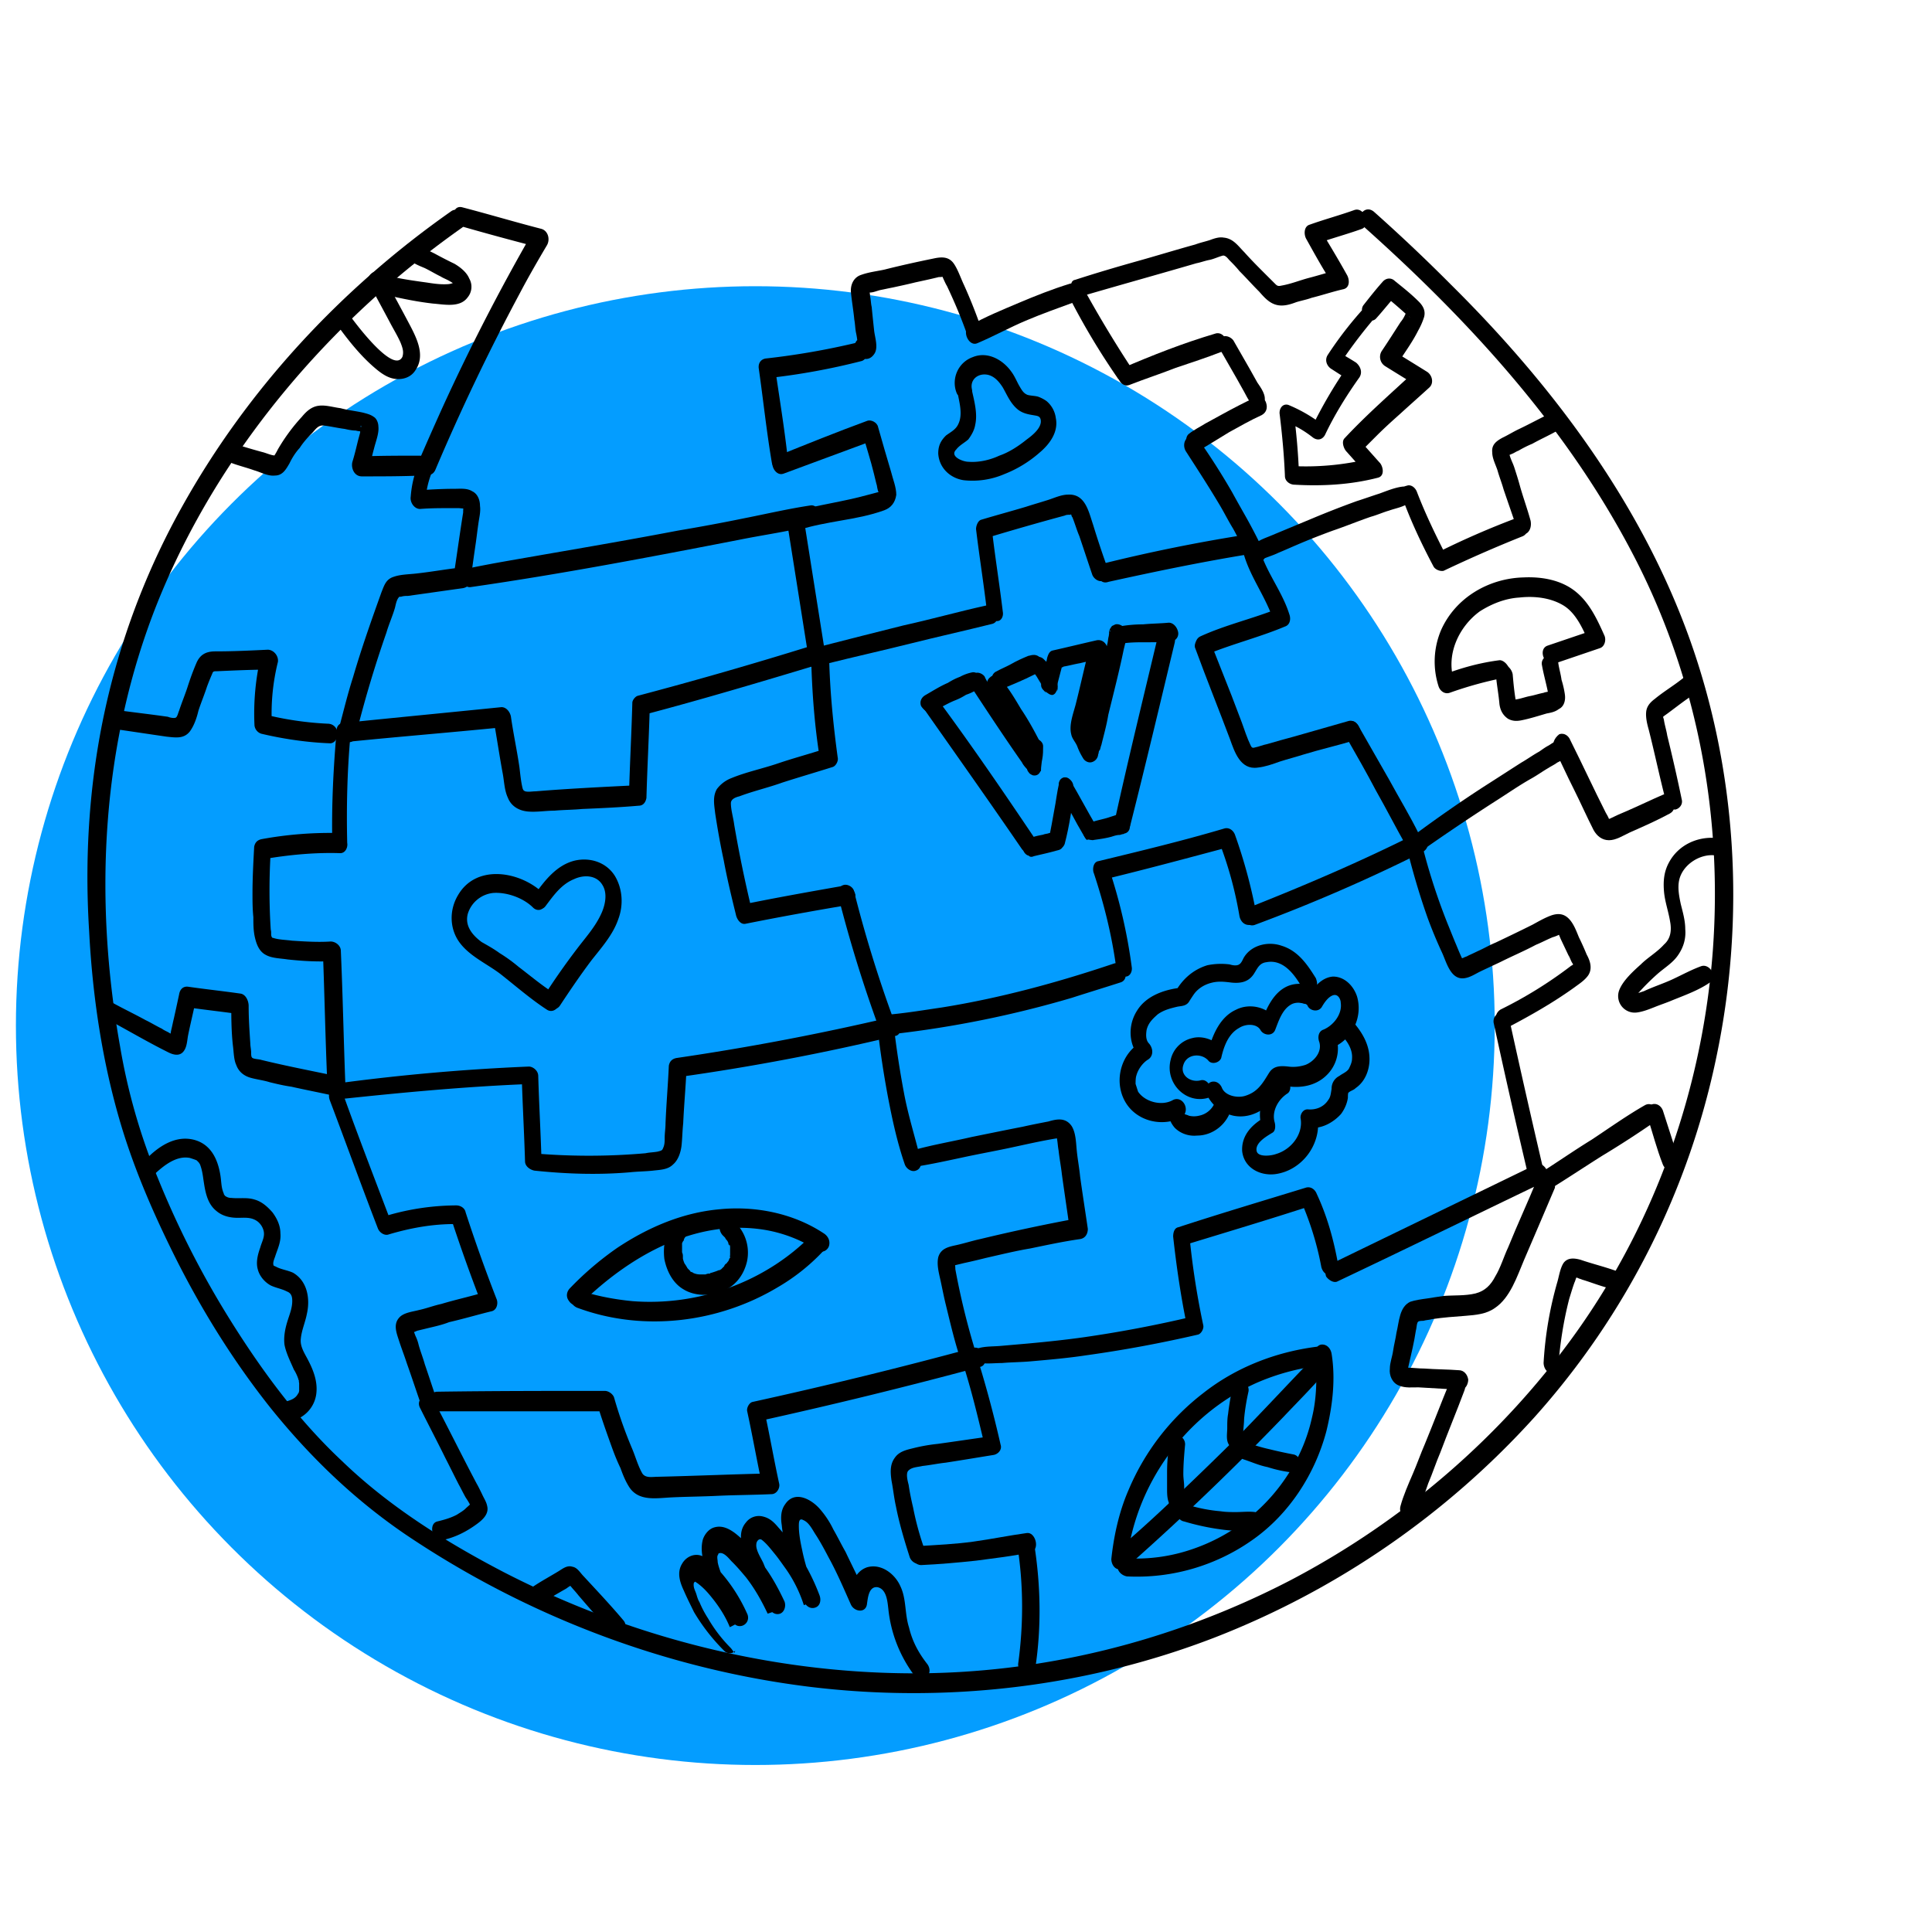 <svg xmlns="http://www.w3.org/2000/svg" width="81" height="80" fill="none"><circle cx="31.667" cy="43" r="31" fill="#049DFF"/><g fill="#000" clip-path="url(#a)"><path d="M57.147 9.476c4.398 3.923 8.438 8.321 11.204 13.552 2.743 5.15 3.888 10.995 3.46 16.828-.428 5.729-2.373 11.284-5.694 15.96-3.102 4.363-7.28 7.962-12.037 10.45-4.941 2.558-10.416 3.924-15.96 3.89-5.913-.035-11.781-1.552-17.012-4.248-2.42-1.262-4.792-2.743-6.77-4.653-1.841-1.724-3.357-3.784-4.688-5.914a38.378 38.378 0 0 1-3.032-5.948 25.613 25.613 0 0 1-1.586-5.533c-1.11-6.238-.787-12.719 1.586-18.633 2.048-5.08 5.474-9.617 9.617-13.228a40.072 40.072 0 0 1 3.137-2.454c.358-.254-.07-.972-.463-.683-4.618 3.24-8.541 7.465-11.284 12.396a30.975 30.975 0 0 0-3.056 7.788c-.798 3.276-1.041 6.632-.833 9.977.139 2.708.544 5.474 1.33 8.113.58 1.944 1.401 3.819 2.304 5.624 1.123 2.234 2.454 4.364 4.004 6.308 1.655 2.049 3.53 3.854 5.73 5.335 5.01 3.357 10.774 5.556 16.758 6.308 5.763.717 11.642.035 17.047-2.049a35.342 35.342 0 0 0 13.437-9.258 32.504 32.504 0 0 0 7.639-15.208c1.192-5.764.833-11.897-1.158-17.441-2.048-5.694-5.763-10.636-10.022-14.849a72.363 72.363 0 0 0-3.206-3.032c-.417-.336-.81.312-.452.602Z"/><path d="M44.89 12.578a29.639 29.639 0 0 0 1.945 3.24c.104.185.324.255.51.104.185-.15.185-.393.034-.578a49.988 49.988 0 0 1-1.944-3.24c-.104-.186-.359-.255-.51-.105-.138.185-.104.44-.034.579Z"/><path d="M47.345 16.142c.648-.255 1.296-.463 1.944-.718.648-.22 1.296-.428 1.944-.682.429-.14.14-.903-.289-.753-1.33.394-2.627.903-3.889 1.447-.393.139-.104.856.29.706Z"/><path d="M51.163 14.672c.22.394.463.799.683 1.192l.324.579c.14.255.29.613.579.613.104 0 .22-.104.255-.185.104-.29-.14-.613-.29-.833l-.324-.579c-.22-.393-.463-.798-.683-1.192-.104-.139-.358-.254-.509-.104-.139.104-.104.324-.035.51Z"/><path d="M52.644 16.651c-.463.22-.937.463-1.4.718l-.718.393c-.22.139-.463.255-.682.428-.14.104-.14.36-.07.51.07.15.29.289.428.22.463-.255.903-.545 1.331-.8.463-.254.903-.508 1.366-.717.185-.104.255-.289.185-.509-.046-.173-.266-.347-.44-.243Z"/><path d="M49.717 18.92c.463.717.937 1.447 1.365 2.164.22.359.394.718.614 1.076.22.394.393.788.613 1.158.22.393.752.07.614-.324a23.451 23.451 0 0 0-.614-1.192c-.22-.394-.428-.753-.648-1.158a29.37 29.37 0 0 0-1.4-2.199c-.105-.139-.325-.254-.463-.104-.186.15-.186.405-.081.579Z"/><path d="M52.564 23.213c0 .035 0 .035 0 0 .035-.07.07-.139.104-.254h-.034c.034 0 .07-.035.139-.035h-.035c.035 0 .07.035.139.035h-.035c.035.07.104.104.139.185v-.035c0 .104-.035.185-.035.29 0 0 0-.035.035-.035l-.104.104c.22-.104.509-.185.717-.29.255-.104.51-.22.752-.323.51-.22 1.042-.429 1.551-.614.544-.185 1.042-.393 1.586-.578.255-.07.51-.186.752-.255.29-.104.579-.139.834-.324.289-.185.034-.718-.255-.683-.324.035-.683.185-.972.29-.324.104-.648.22-.972.323a40.23 40.23 0 0 0-1.84.718l-1.806.752c-.255.104-.718.255-.752.579-.035.255.254.613.509.393.104-.104.104-.22.07-.324v-.034c-.082-.29-.522-.209-.487.115Z"/><path d="M58.767 20.795c.359 1.006.833 2.013 1.331 2.95.07.14.29.22.428.186a56.082 56.082 0 0 1 3.31-1.447c.429-.185.14-.937-.289-.752a34.918 34.918 0 0 0-3.31 1.447c.139.07.29.104.428.185-.463-.903-.902-1.806-1.261-2.743-.07-.185-.255-.324-.428-.255-.209.035-.278.243-.209.429Z"/><path d="M64.172 21.836c-.139-.51-.324-1.007-.463-1.516-.07-.255-.139-.463-.22-.718-.07-.22-.22-.463-.22-.683 0 .07 0 .14-.034.186.034-.035.07-.035.139-.07.104-.035.185-.104.289-.139a4.5 4.5 0 0 1 .579-.29c.393-.219.798-.393 1.157-.613.324-.22 0-.867-.359-.682-.463.22-.903.463-1.366.683-.22.104-.462.254-.682.358-.255.14-.463.29-.429.614 0 .254.14.509.22.752.07.255.185.544.255.799.185.544.359 1.041.544 1.585.07.185.254.324.428.255.162-.116.197-.336.162-.521ZM52.17 23.317c.29.938.903 1.725 1.227 2.709.07-.186.104-.325.185-.51-1.076.429-2.199.683-3.24 1.158-.429.185-.14.937.289.752 1.042-.428 2.199-.718 3.24-1.157.22-.07.255-.324.186-.51-.29-.937-.938-1.724-1.227-2.662-.07-.185-.255-.324-.463-.254-.231.046-.266.29-.197.474Z"/><path d="M50.122 27.206c.462 1.262.972 2.523 1.446 3.785.185.51.428 1.296 1.158 1.192.324-.035.613-.139.937-.255.324-.104.648-.185.972-.289.718-.22 1.482-.393 2.2-.613.427-.104.138-.903-.29-.799-.752.22-1.516.428-2.269.648-.393.104-.798.22-1.157.324-.185.035-.324.104-.51.14-.103.034-.138 0-.184-.105-.14-.29-.255-.648-.36-.938-.138-.358-.288-.752-.427-1.122-.29-.718-.579-1.482-.868-2.199-.07-.185-.255-.324-.428-.255-.22.093-.301.348-.22.486Z"/><path d="M56.43 30.886c.429.753.868 1.516 1.262 2.269.428.752.833 1.55 1.261 2.303.105.185.36.254.51.104.185-.139.139-.394.034-.579-.393-.798-.833-1.516-1.261-2.303-.428-.752-.868-1.516-1.296-2.268-.105-.185-.325-.255-.463-.104-.162.185-.162.428-.047.578Z"/><path d="M59.74 35.574a87.275 87.275 0 0 1 2.951-1.98c.51-.323.972-.647 1.482-.937.254-.138.509-.324.752-.463.104-.069.255-.139.359-.22.139-.069.29-.138.393-.289.14-.254 0-.613-.324-.613-.185 0-.29.104-.428.185-.139.07-.29.185-.394.255-.254.139-.509.324-.752.462-.509.325-1.007.649-1.516.973a55.93 55.93 0 0 0-2.951 2.048c-.324.14.07.822.428.579Z"/><path d="M65.144 31.35c.29.578.544 1.157.833 1.724.29.579.544 1.157.833 1.724.14.255.36.429.648.429.29 0 .58-.186.869-.324.578-.255 1.157-.51 1.69-.8.393-.219.138-.971-.29-.786-.51.22-1.007.463-1.516.683-.255.104-.51.22-.718.324-.034 0-.07.035-.07.035s.035.034.035 0c0-.07-.104-.22-.138-.29-.51-1.007-.972-2.014-1.482-3.032-.07-.185-.254-.324-.463-.255-.231.174-.3.429-.231.567Z"/><path d="M70.514 33.548a75.684 75.684 0 0 0-.614-2.708c-.034-.22-.104-.428-.138-.648 0-.035-.035-.104-.035-.139.035-.035.139-.104.185-.139.394-.29.752-.578 1.157-.833.36-.255-.069-.972-.463-.683-.393.324-.833.579-1.226.903-.185.139-.324.29-.359.51-.035.254.035.543.104.786.255 1.007.463 2.014.718 2.986.034.185.185.359.393.359.174-.035.313-.209.278-.394ZM58.941 35.389c.255 1.041.544 2.048.903 3.067.185.509.393 1.006.613 1.481.185.394.359 1.157.938 1.076.254-.034.462-.185.682-.289.29-.139.544-.255.834-.393.509-.255 1.007-.464 1.481-.718.255-.104.463-.22.718-.324.034 0 .289-.104.324-.139-.035 0-.07-.035-.105-.035l.105.255.324.683c.07.104.104.254.185.358 0 0 .07.22.035.07 0-.07 0-.07-.035-.035s-.07.035-.104.07a17.807 17.807 0 0 1-2.917 1.805.417.417 0 0 0-.185.51c.07.184.29.358.463.254.972-.51 1.91-1.042 2.812-1.69.186-.139.429-.29.579-.509.185-.29.07-.613-.07-.868-.104-.255-.22-.51-.323-.718-.105-.254-.22-.578-.429-.787-.22-.22-.463-.22-.717-.138-.29.104-.544.254-.799.393-.509.255-1.041.51-1.55.752-.255.104-.51.255-.753.36-.139.069-.29.138-.393.184-.035.035-.186.07-.22.104-.07 0-.07.035 0 .07-.035 0-.29-.648-.324-.718-.105-.254-.22-.544-.324-.798a26.016 26.016 0 0 1-1.123-3.53c-.081-.347-.73-.232-.625.197Z"/><path d="M62.623 42.888a331.48 331.48 0 0 0 1.48 6.528c.036.185.186.393.394.393.209 0 .36-.22.29-.428a440.065 440.065 0 0 1-1.482-6.528c-.034-.185-.185-.393-.393-.358-.185-.012-.324.173-.29.393Z"/><path d="M64.89 49.913c.753-.463 1.517-.972 2.269-1.447a40.947 40.947 0 0 0 2.234-1.446c.358-.255-.035-.903-.429-.683-.752.428-1.516.972-2.233 1.446-.753.463-1.482.973-2.234 1.447-.394.255 0 .938.394.683Z"/><path d="M69.067 46.812c.22.682.394 1.365.649 2.013.069.186.289.324.462.255.22-.07.255-.324.186-.51l-.648-2.013c-.07-.185-.255-.324-.463-.255-.22.116-.255.336-.186.51ZM64.462 49.404c-.394.972-.834 1.91-1.227 2.882-.185.393-.324.868-.544 1.227-.185.358-.428.613-.833.717-.429.104-.903.07-1.331.104-.255.035-.463.07-.683.104-.255.035-.51.07-.718.14-.463.22-.463.833-.578 1.296-.035.254-.105.509-.14.752-.034.255-.138.51-.138.752-.035.29.104.614.393.718.255.104.544.07.799.07l1.77.103c.22 0 .325-.254.325-.428-.035-.22-.185-.393-.394-.393-.463-.035-.972-.035-1.446-.07-.255 0-.463-.035-.718-.035h-.139c-.07.035.07.324.139.22.035-.104.035-.254.07-.358.104-.463.22-.938.289-1.4.035-.105.035-.36.104-.394.035-.035.185-.035.22-.035.104-.035.255-.035.359-.07.463-.069.937-.104 1.4-.138.428-.035.868-.07 1.227-.324.648-.429.937-1.331 1.227-2.014.428-1.007.868-2.014 1.296-3.032.058-.429-.556-.822-.73-.394Z"/><path d="M60.78 57.945c-.358.868-.682 1.724-1.04 2.593-.186.428-.325.833-.51 1.261-.185.428-.393.903-.51 1.331-.138.428.43.833.649.359.22-.428.359-.868.51-1.296.184-.429.323-.868.508-1.297.325-.868.683-1.724 1.007-2.592.186-.428-.428-.822-.613-.359ZM44.856 11.895c-.718.22-1.447.509-2.13.798-.683.29-1.4.579-2.095.972-.324.22 0 .903.36.718.682-.29 1.33-.648 2.013-.938.683-.289 1.4-.544 2.095-.798.474-.14.185-.891-.243-.752Z"/><path d="M41.175 13.874a21.756 21.756 0 0 0-.752-1.91c-.139-.29-.255-.648-.428-.903-.22-.324-.544-.29-.868-.22-.683.14-1.366.29-2.049.463-.324.07-.648.104-.972.22-.324.104-.463.428-.428.752.035.36.104.753.139 1.123.035.185.035.359.07.544.034.139.069.393.069.51.034-.07.034-.105.07-.186.034-.035.069-.035.103-.07.07 0 .105.035.186.035h-.035c.07.07.139.14.22.255v-.035c-.07-.185-.255-.358-.463-.254-.185.07-.255.324-.185.509.139.324.544.51.798.139.185-.255.035-.683 0-.972-.035-.325-.07-.649-.104-1.007-.035-.14-.035-.324-.07-.463 0-.035 0-.14-.034-.14-.035.036.035 0 .035 0 .139 0 .289-.069.428-.103.185-.035.324-.07.51-.104.323-.07.647-.14.971-.22.324-.07.648-.14.972-.22.035 0 .186 0 .186-.035l-.07-.07s.185.429.22.463c.324.683.613 1.366.868 2.095.07.185.255.324.463.255.15-.012.197-.266.15-.451Z"/><path d="M35.852 14.383a31.33 31.33 0 0 1-3.75.648c-.22.034-.323.22-.289.428.185 1.296.324 2.627.544 3.923.035.185.185.394.394.394.22 0 .324-.22.289-.428-.139-1.331-.359-2.628-.544-3.924-.104.139-.22.29-.29.428a28.178 28.178 0 0 0 3.924-.717c.405-.14.15-.868-.278-.752Z"/><path d="M32.855 19.857c1.261-.463 2.523-.937 3.784-1.4-.139-.07-.324-.185-.463-.255.14.544.324 1.076.463 1.655.035.139.07.29.104.428.035.07.035.29.104.36.035.069 0-.036.035-.036 0 0-.07.035-.104.035-.139.035-.255.07-.393.104-1.042.29-2.13.428-3.172.718-.139.035-.254.255-.22.393.29 1.84.58 3.634.868 5.475.035.22.186.393.394.393.208 0 .324-.22.324-.428-.29-1.84-.579-3.634-.868-5.474-.07.139-.139.289-.22.393.579-.185 1.192-.29 1.77-.393.614-.104 1.228-.22 1.806-.429.29-.104.463-.324.51-.648 0-.324-.14-.648-.22-.972-.185-.613-.36-1.227-.544-1.875-.035-.185-.29-.324-.463-.254-1.262.463-2.523.972-3.785 1.481-.393.15-.104.88.29.73Z"/><path d="M34.694 27.82c1.157-.29 2.303-.544 3.46-.834 1.158-.29 2.304-.544 3.461-.833.22-.07.255-.324.185-.51-.07-.22-.254-.323-.463-.254-1.157.255-2.303.579-3.46.833-1.158.29-2.303.579-3.426.868-.185.035-.22.324-.185.463.035.232.208.336.428.266Z"/><path d="M42.044 25.656c-.14-1.158-.325-2.303-.463-3.495-.07.138-.14.254-.22.393 1.076-.324 2.199-.648 3.275-.937.07-.035.139-.035.255-.035 0 0 0-.07.034.035 0 .034.035.069.035.069.104.255.185.544.29.787.184.544.358 1.076.543 1.62.07.186.29.324.463.255.22-.07.255-.324.185-.51a38.105 38.105 0 0 1-.613-1.84c-.185-.543-.324-1.296-1.042-1.261-.289 0-.578.139-.833.22-.324.104-.613.185-.937.29-.614.184-1.262.358-1.875.543-.14.035-.22.255-.22.394.139 1.157.324 2.303.463 3.495.035.185.185.393.393.359.197.023.301-.197.267-.382Z"/><path d="M46.476 24.394c1.944-.428 3.889-.833 5.88-1.157.22-.035.323-.22.288-.428-.034-.186-.185-.429-.393-.394a70.05 70.05 0 0 0-6.053 1.227c-.185.035-.22.324-.185.463.07.254.243.37.463.289ZM34.01 27.646c.036 1.366.14 2.778.36 4.143.07-.138.139-.254.22-.393-.683.22-1.331.393-1.98.613-.648.22-1.33.36-1.944.614a1.376 1.376 0 0 0-.613.463c-.185.324-.104.683-.07 1.007.104.682.22 1.33.36 1.979.138.752.323 1.516.508 2.268.035.185.186.428.394.393 1.446-.289 2.847-.543 4.294-.786.22-.035.324-.22.324-.429-.035-.185-.22-.428-.429-.393-1.446.254-2.881.509-4.293.798.139.105.254.185.393.29a54.655 54.655 0 0 1-.752-3.634c-.035-.29-.139-.614-.139-.903 0-.185.22-.255.359-.29.579-.22 1.192-.358 1.805-.578.683-.22 1.4-.428 2.095-.648.139-.035.255-.255.22-.394-.185-1.365-.324-2.743-.359-4.143 0-.185-.22-.393-.393-.393-.29.011-.36.231-.36.416Z"/><path d="M35.158 37.622a56.258 56.258 0 0 0 1.655 5.37c.069.185.289.359.462.255.22-.07.255-.324.186-.51a53.344 53.344 0 0 1-1.655-5.37c-.035-.185-.29-.323-.463-.254-.22.08-.22.336-.185.51Z"/><path d="M37.472 43.351a44.001 44.001 0 0 0 7.465-1.516c.683-.22 1.366-.428 2.049-.648.428-.139.139-.937-.29-.787-2.337.787-4.756 1.447-7.21 1.84-.717.104-1.4.22-2.13.29-.462.104-.323.89.116.821Z"/><path d="M47.448 40.54c-.185-1.401-.51-2.813-.972-4.179-.07.185-.105.324-.185.51 1.77-.429 3.53-.903 5.265-1.366-.139-.07-.324-.186-.462-.255.393 1.007.682 2.049.867 3.136.035.22.186.394.394.394.208 0 .359-.22.324-.428a21.718 21.718 0 0 0-.903-3.356c-.07-.186-.254-.325-.463-.255-1.724.51-3.495.937-5.266 1.365-.22.035-.254.36-.185.51.428 1.296.752 2.592.938 3.97.034.185.185.393.393.358.185 0 .29-.22.255-.405Z"/><path d="M52.6 38.78a70.67 70.67 0 0 0 7.06-3.067c.185-.105.255-.324.185-.51-.07-.185-.29-.358-.463-.254-2.303 1.157-4.652 2.164-7.025 3.102-.474.115-.185.867.243.729ZM36.79 43.062c.105.972.255 1.944.429 2.882.185.972.393 1.944.717 2.881.07.186.29.325.463.255.22-.07.255-.324.185-.51-.22-.902-.509-1.805-.683-2.742a39.329 39.329 0 0 1-.428-2.812c-.035-.186-.185-.394-.393-.394a.37.37 0 0 0-.29.44Z"/><path d="M38.444 48.906c.649-.104 1.331-.254 1.98-.393.648-.139 1.296-.255 1.944-.394.648-.139 1.296-.289 1.944-.393.104 0 .104 0 .035-.104-.139-.14-.035-.07-.07-.035 0 .035.035.139.035.139.035.185.035.324.07.51.034.323.104.682.139 1.006.104.752.22 1.516.324 2.268l.324-.428a76.893 76.893 0 0 0-4.074.868c-.324.07-.683.185-1.007.255-.324.07-.648.139-.752.509-.07.324.034.683.104 1.007.07.324.139.683.22 1.007.185.752.359 1.516.613 2.268.07.185.29.359.463.255.22-.07.255-.324.185-.51a30.797 30.797 0 0 1-.868-3.53c0-.034 0-.184-.034-.22-.035-.034.034-.069-.035.035-.07.105-.035.035 0 .035.139-.035.29-.07.428-.104.324-.07.613-.139.937-.22.614-.139 1.227-.29 1.84-.393.683-.14 1.366-.29 2.095-.394.22-.035.324-.22.324-.428-.104-.718-.22-1.447-.324-2.199-.034-.359-.104-.718-.139-1.076-.034-.324-.034-.753-.22-1.042-.254-.359-.613-.29-.972-.185-.358.07-.717.139-1.076.22-.717.139-1.447.29-2.13.428-.798.185-1.62.324-2.418.544-.428.046-.243.73.115.694Z"/><path d="M40.817 57.077c.394.14.799.07 1.192.07.394-.035.799-.035 1.193-.07.798-.07 1.585-.139 2.337-.254 1.586-.22 3.137-.51 4.688-.868.138-.035.254-.255.22-.394a33.685 33.685 0 0 1-.58-3.75c-.069.14-.138.29-.22.394 1.772-.544 3.566-1.077 5.336-1.655-.139-.07-.324-.185-.463-.255.394.903.683 1.806.868 2.778.035.22.186.393.394.393.208 0 .324-.22.324-.428-.185-1.042-.463-2.048-.903-2.986-.07-.185-.255-.324-.463-.255-1.77.544-3.564 1.077-5.335 1.656-.185.034-.22.254-.22.393.139 1.262.324 2.523.579 3.75.069-.14.139-.29.22-.394a51.29 51.29 0 0 1-4.572.868c-.752.105-1.516.185-2.268.255l-1.192.104c-.394.035-.8 0-1.158.185-.3.035-.185.394.023.463Z"/><path d="M56.059 53.732c2.882-1.365 5.763-2.777 8.61-4.143a.416.416 0 0 0 .186-.51c-.07-.184-.29-.358-.463-.254-2.882 1.4-5.73 2.778-8.611 4.178-.185.105-.255.29-.185.51.07.115.29.289.463.22ZM40.319 57.008c.393 1.191.683 2.418.972 3.633.104-.138.22-.289.29-.428-.753.105-1.517.22-2.269.324a7.227 7.227 0 0 0-1.042.185c-.289.07-.578.14-.752.394-.22.29-.185.648-.139.972.07.359.104.718.185 1.076.14.718.36 1.447.579 2.13.07.185.29.324.463.255.22-.07.255-.324.185-.51a12.129 12.129 0 0 1-.51-1.84c-.069-.29-.138-.613-.184-.937-.035-.14-.14-.51 0-.614.139-.139.393-.139.578-.185.325-.035.649-.104.973-.139.682-.104 1.365-.22 2.013-.324.185-.034.36-.22.29-.428a48.475 48.475 0 0 0-1.042-3.854c-.07-.185-.255-.324-.428-.255-.162.116-.197.37-.162.544Z"/><path d="M38.619 65.618c.752-.034 1.55-.104 2.303-.185.752-.104 1.55-.185 2.303-.359.393-.104.185-.867-.185-.798-.752.104-1.482.255-2.234.359-.752.104-1.516.139-2.268.185-.486.012-.347.799.08.799Z"/><path d="M42.657 64.832c.254 1.62.254 3.275.034 4.895-.069.463.648.718.718.185.255-1.69.22-3.425-.035-5.08-.035-.186-.185-.394-.393-.394a.334.334 0 0 0-.324.394ZM14.545 31.106c2.164-.22 4.328-.393 6.527-.613-.139-.139-.289-.255-.393-.393.139.752.254 1.55.393 2.303.07.358.07.717.22 1.041.14.359.463.544.833.579.36.035.753-.035 1.123-.035.394-.035.799-.035 1.157-.07.799-.034 1.586-.069 2.373-.138.185 0 .29-.139.324-.324.035-1.262.104-2.523.139-3.785-.07.105-.139.22-.22.29 2.454-.648 4.86-1.366 7.28-2.095.428-.139.139-.938-.29-.787a174.286 174.286 0 0 1-7.28 2.095c-.103.034-.22.185-.22.289-.034 1.261-.103 2.523-.138 3.785l.324-.325c-1.4.07-2.847.14-4.247.255-.14 0-.29.035-.429 0-.07-.035-.07-.035-.104-.104-.07-.255-.104-.613-.139-.903-.104-.717-.254-1.4-.358-2.13-.035-.184-.186-.393-.394-.393-2.164.22-4.328.428-6.481.648-.533.081-.428.845 0 .81Z"/><path d="M14.117 30.597c-.14 1.586-.22 3.171-.185 4.757.104-.14.22-.29.289-.428a15.91 15.91 0 0 0-3.24.254c-.186.035-.29.139-.325.324-.034.648-.07 1.296-.07 1.945 0 .324 0 .648.036 1.006 0 .29 0 .58.07.868.069.29.184.58.462.718.255.139.613.139.903.185.648.07 1.261.104 1.91.07-.14-.14-.29-.255-.429-.394.07 1.84.104 3.68.185 5.51 0 .219.22.393.428.393.22 0 .325-.22.325-.429-.07-1.84-.105-3.68-.186-5.509 0-.22-.22-.393-.428-.393-.544.035-1.076 0-1.62-.035-.255-.035-.51-.035-.752-.104-.104-.035-.07 0-.104-.07-.035-.069 0-.185-.035-.289a25.752 25.752 0 0 1 0-3.275l-.324.324c1.076-.185 2.164-.29 3.24-.255.22 0 .324-.254.29-.428-.035-1.516 0-3.032.138-4.537.035-.185-.104-.428-.289-.463-.104-.069-.29.07-.29.255Z"/><path d="M14.153 46.094c2.708-.29 5.405-.544 8.113-.648-.14-.139-.29-.255-.394-.394.035 1.227.104 2.42.14 3.635 0 .22.22.358.393.393 1.33.139 2.662.185 4.004.07.324-.035.648-.035.972-.07.29-.035.614-.035.834-.255.22-.185.324-.509.358-.787.035-.324.035-.613.07-.937.034-.752.104-1.516.139-2.268l-.324.324a95.946 95.946 0 0 0 9.085-1.725c.22-.035.254-.359.185-.51-.07-.219-.255-.323-.463-.254a106.652 106.652 0 0 1-8.9 1.69c-.185.035-.29.139-.324.324-.035.787-.104 1.586-.139 2.419 0 .22-.035.393-.035.613 0 .14 0 .29-.07.428-.034.105-.103.105-.219.14-.185.034-.359.034-.51.069a27.22 27.22 0 0 1-4.756 0c.139.139.29.255.394.393-.035-1.226-.105-2.419-.14-3.634 0-.22-.22-.393-.393-.393a87.27 87.27 0 0 0-8.113.717c-.44-.023-.3.695.093.66Z"/><path d="M13.827 46.129c.683 1.805 1.331 3.6 2.014 5.37.07.185.29.324.463.254.972-.289 1.98-.462 2.986-.428-.139-.104-.255-.185-.394-.29a71.595 71.595 0 0 0 1.297 3.635c.07-.185.139-.359.185-.51-.613.186-1.262.325-1.875.51-.324.07-.613.185-.938.255-.254.069-.648.104-.833.324-.254.289-.104.648 0 .972.104.324.22.613.324.937.22.614.428 1.262.648 1.875.07.185.29.359.463.29.22-.07.255-.325.185-.51-.185-.544-.358-1.076-.544-1.62-.069-.255-.185-.544-.254-.799a1.774 1.774 0 0 0-.139-.393c-.035-.104-.104-.255-.104-.359 0 .07 0 .139-.035.22-.07 0 0 .035 0 0 .07 0 .139-.035.22-.07.139-.034.29-.069.428-.104.29-.069.614-.139.903-.254.613-.14 1.227-.324 1.805-.463.22-.07.255-.359.186-.51a67.838 67.838 0 0 1-1.297-3.633c-.034-.186-.22-.29-.393-.29a10.45 10.45 0 0 0-3.171.51c.139.069.324.185.463.254-.683-1.805-1.366-3.565-2.014-5.37-.07-.185-.255-.324-.463-.255-.15.058-.185.267-.116.452Z"/><path d="M18.377 59.172h7.06c-.14-.104-.255-.185-.394-.29.185.614.393 1.193.613 1.806.105.29.22.579.36.868.103.29.22.579.393.834.393.544 1.076.428 1.69.393.682-.035 1.33-.035 2.013-.07.753-.034 1.482-.034 2.234-.069.22 0 .359-.254.324-.428-.22-1.007-.394-2.014-.614-3.032-.069.139-.138.29-.22.393a207.598 207.598 0 0 0 9.26-2.268c.428-.104.138-.903-.29-.799a196.167 196.167 0 0 1-9.259 2.269c-.139.034-.254.254-.22.393.22 1.007.394 2.014.614 3.033.104-.14.22-.29.324-.429-1.551.035-3.137.104-4.687.14-.22 0-.51.069-.648-.14-.186-.324-.29-.717-.429-1.041a18.52 18.52 0 0 1-.752-2.13c-.035-.139-.22-.29-.393-.29-2.338 0-4.723 0-7.06.035-.463.07-.36.822.08.822Z"/><path d="M17.613 59.033c.358.718.717 1.4 1.076 2.13.185.359.359.717.544 1.076.104.185.185.359.29.544.069.104.219.324.219.428 0-.07 0-.139.035-.22-.035.07-.185.185-.255.255-.104.104-.255.185-.359.255-.254.138-.544.22-.833.289-.393.104-.185.868.185.787.544-.104 1.042-.359 1.482-.683.254-.185.509-.428.428-.752-.035-.185-.139-.324-.22-.51-.07-.138-.139-.289-.22-.428-.613-1.157-1.192-2.338-1.805-3.495-.209-.405-.787-.08-.567.324ZM22.763 67.17c.324-.186.613-.36.937-.544.07-.035.139-.105.22-.14l.07-.034c-.035 0-.07-.035-.14-.035l.035.035c.104.139.255.29.36.428a64.73 64.73 0 0 0 1.4 1.586c.323.324.752-.185.509-.51-.544-.648-1.123-1.261-1.69-1.874-.139-.14-.255-.36-.463-.394-.22-.07-.393.07-.579.185-.358.22-.752.428-1.122.683-.185.104-.14.394-.035.544.139.15.324.185.498.07ZM4.5 42.738c.867.463 1.724.972 2.592 1.4.22.104.463.139.613-.07.14-.185.14-.462.185-.682.105-.51.22-.972.324-1.482-.138.104-.254.22-.393.324.718.105 1.481.186 2.199.29-.104-.185-.22-.324-.324-.51 0 .614 0 1.227.07 1.84.034.255.034.58.138.8.104.289.324.462.614.543.254.07.544.104.798.185.29.07.579.14.903.186.613.139 1.227.254 1.84.393.51.104.544-.718.07-.833-1.042-.22-2.13-.428-3.172-.683-.104-.035-.358-.035-.393-.104-.035-.035-.035-.14-.035-.22 0-.104-.034-.255-.034-.359-.035-.544-.07-1.041-.07-1.585 0-.186-.104-.463-.324-.51-.718-.104-1.481-.185-2.199-.289-.22-.035-.359.104-.393.324-.07.324-.14.648-.22 1.007-.035.139-.07.324-.105.463-.034.139-.034.29-.104.428.035-.035.07-.104.104-.139h.186c-.07-.035-.186-.104-.255-.139-.104-.07-.22-.104-.324-.185-.22-.104-.463-.254-.683-.359-.463-.254-.903-.462-1.366-.717-.462-.22-.636.51-.243.683ZM4.789 30.562c.717.104 1.481.22 2.199.324.358.035.717.105.972-.22.185-.254.29-.578.359-.867.104-.325.254-.683.358-1.007a10.7 10.7 0 0 1 .22-.544c.035-.105.07-.105.186-.105.752-.034 1.516-.069 2.268-.069-.139-.185-.29-.324-.428-.51a10.53 10.53 0 0 0-.255 2.813c0 .185.139.359.324.394.938.22 1.91.358 2.847.393.22 0 .324-.255.324-.428-.034-.22-.185-.394-.428-.394a13.553 13.553 0 0 1-2.662-.393c.104.139.22.254.324.393a8.973 8.973 0 0 1 .255-2.592c.035-.255-.185-.51-.428-.51-.718.035-1.447.07-2.2.07-.393 0-.647.139-.798.51-.139.323-.255.648-.359.972-.104.324-.254.682-.358 1.006-.035.07-.07.255-.14.29-.069.034-.254 0-.323-.035-.718-.104-1.447-.185-2.2-.29-.497-.034-.497.765-.057.8ZM9.753 19.429c.29.104.613.185.903.29.254.069.578.254.868.219.324 0 .463-.255.613-.51.104-.22.255-.462.428-.647.14-.22.324-.429.51-.614.138-.139.254-.359.509-.324.29.035.579.104.868.14.139.034.324.069.463.069.104.034.29.034.393.069l-.139-.139c-.104-.139 0-.185-.034-.07-.035.07-.035.14-.035.22-.035.14-.07.255-.104.394-.07.29-.14.579-.22.833-.07.255.07.614.393.614.834 0 1.655 0 2.523-.035.51 0 .36-.833-.104-.833-.833 0-1.655 0-2.523.034.14.22.255.394.394.614.07-.324.139-.648.22-.938.069-.289.22-.648.185-.937 0-.139-.07-.324-.185-.394-.14-.104-.29-.139-.463-.185-.324-.07-.648-.104-.938-.185-.29-.035-.613-.139-.902-.104-.325.035-.544.255-.718.463a7.702 7.702 0 0 0-1.007 1.366c-.035.069-.07.138-.104.185 0 .034-.035.034-.035.07-.07.069.035 0 0 0-.139 0-.359-.105-.51-.14a24.92 24.92 0 0 1-1.099-.324c-.185-.07-.358.104-.393.29-.116.22.035.44.243.509Z"/><path d="M19.302 9.476c1.123.324 2.199.613 3.31.902-.07-.22-.185-.463-.254-.682a88.033 88.033 0 0 0-3.82 7.418c-.324.718-.648 1.447-.972 2.2-.185.427.463.867.683.393a89.969 89.969 0 0 1 3.53-7.384c.359-.683.752-1.366 1.157-2.049.139-.254.035-.613-.255-.683-1.122-.289-2.198-.613-3.31-.902-.462-.104-.462.683-.069.787ZM45.4 12.404c1.585-.463 3.17-.903 4.756-1.366.185-.035.359-.104.544-.139.185-.035.393-.139.579-.185.104 0 .185.104.254.185.14.139.29.29.428.463.29.29.544.579.834.868.254.29.509.579.937.579.22 0 .428-.07.614-.14.22-.069.428-.103.648-.184.428-.105.868-.255 1.33-.36.29-.069.255-.427.14-.613-.36-.648-.753-1.296-1.123-1.91-.035.22-.104.394-.139.614.613-.22 1.262-.393 1.875-.613.428-.14.139-.938-.29-.799-.613.22-1.26.394-1.874.614-.255.07-.255.428-.14.613.36.648.718 1.296 1.123 1.91.035-.22.105-.394.14-.614-.394.104-.753.22-1.158.324-.394.104-.752.255-1.157.324-.14.035-.185 0-.255-.07l-.428-.427c-.29-.29-.579-.579-.868-.903-.255-.255-.463-.579-.868-.613-.185-.035-.394.034-.579.104-.22.07-.393.104-.613.185-.799.22-1.586.463-2.373.683-.903.254-1.77.509-2.662.798-.358.058-.07.81.324.672Z"/><path d="M17.543 19.463c-.185.429-.29.903-.324 1.366-.035.22.139.51.394.51.428-.035.868-.035 1.296-.035h.324c.035 0 .255.034.29 0h.034l-.104-.105c-.035 0 .035-.034 0 0-.035.07-.035.22-.035.29-.139.868-.255 1.724-.393 2.627l.324-.324c-.648.07-1.262.185-1.91.255-.29.034-.648.034-.938.138-.324.105-.393.36-.509.649-.428 1.192-.833 2.337-1.192 3.564-.22.683-.393 1.4-.578 2.095-.035.22 0 .428.22.579.185.104.428.034.462-.186a48.342 48.342 0 0 1 1.297-4.363c.104-.358.254-.683.358-1.041.035-.14.07-.36.186-.463-.035.034-.035.034 0 0h.069c.104-.035.22-.035.29-.035.752-.104 1.55-.22 2.303-.324.185-.035.289-.139.323-.324.07-.544.14-1.042.22-1.586.035-.254.07-.544.105-.787.034-.254.104-.509.069-.752 0-.255-.104-.51-.324-.613-.22-.14-.51-.104-.752-.104-.544 0-1.077.034-1.62.069.138.185.254.324.393.51.035-.394.104-.8.255-1.193.254-.451-.36-.891-.533-.417Z"/><path d="M19.741 24.614c3.785-.544 7.535-1.262 11.238-1.98 1.077-.219 2.164-.358 3.206-.647.393-.104.185-.833-.185-.799-.938.14-1.875.359-2.813.544-.902.185-1.84.359-2.742.51-1.875.358-3.75.682-5.625 1.006-1.042.185-2.13.36-3.171.579-.186.035-.29.185-.29.393.023.22.162.429.382.394ZM24.348 54.67c2.014-1.98 4.791-3.6 7.742-3.102a5.84 5.84 0 0 1 2.2.868c.185.104.393 0 .462-.185.07-.22-.034-.428-.22-.544-1.261-.833-2.847-1.157-4.363-1.007-1.55.14-2.986.752-4.293 1.62a13.058 13.058 0 0 0-1.98 1.69c-.138.14-.185.359-.034.544.092.15.347.255.486.116Z"/><path d="M28.249 51.279c-.36.393-.463.972-.394 1.516.104.51.359 1.007.799 1.261.463.29 1.122.29 1.585.105.579-.22.938-.683 1.077-1.262a1.764 1.764 0 0 0-.579-1.724c-.139-.104-.393-.14-.51.034a.507.507 0 0 0 .07.58l.104.103c-.034-.035.07.07 0 0 0 .035.035.035.035.07.035.034.07.07.07.104 0-.07-.035-.07 0-.035 0 .035.034.07.034.104 0 .035 0 .035.035.07.035.07 0-.035 0-.035.035.035.035.104.035.139v.07c0 .034.034.069 0 0v.254s-.035.104 0 .035v.034c0 .035 0 .035-.035.07a.263.263 0 0 1-.07.139c-.034.034-.034.07-.069.07-.035.034-.07.069-.07.103-.034.035.07-.07 0 0l-.034.035-.104.104c-.035 0-.035.035-.07.035.07-.035 0 0-.034 0-.07.035-.186.07-.29.104-.035 0-.035 0-.07.035-.069 0-.103 0-.184.035H29.337a.71.71 0 0 1-.29-.07c.07.035-.035-.035-.07-.035 0 0-.034 0-.034-.034l-.07-.07-.034-.035c-.07-.069.035.07 0 0-.035-.034-.035-.069-.07-.104 0-.034-.034-.034-.034-.07-.035 0-.104-.219-.104-.254v-.035.035-.07c0-.069 0-.103-.035-.184v-.325c0-.069-.035.07 0-.034 0-.035.035-.104.07-.139 0 0 .034-.104 0-.035 0-.035.034-.035.034-.07.035-.034.07-.103.104-.138.14-.139.07-.428-.07-.544-.161-.116-.346-.081-.485.058ZM22.81 37.483c-.938-.937-2.813-1.296-3.6.035-.393.648-.359 1.447.07 2.014.428.567 1.122.868 1.69 1.296.648.509 1.296 1.076 1.978 1.516.186.104.394 0 .463-.185.07-.22-.034-.428-.22-.544-.509-.324-.972-.718-1.446-1.077a6.691 6.691 0 0 0-.799-.578c-.254-.185-.509-.324-.752-.463-.393-.29-.718-.683-.579-1.192a1.246 1.246 0 0 1 1.077-.868c.578-.035 1.261.22 1.655.613.138.14.358.14.463-.034a.336.336 0 0 0 0-.533Z"/><path d="M22.878 37.981c.325-.428.648-.903 1.192-1.123.394-.185.938-.185 1.193.255.22.359.104.868-.07 1.227-.255.544-.648.972-1.007 1.447a29.739 29.739 0 0 0-1.296 1.84c-.255.358.29.937.579.544.428-.648.868-1.297 1.33-1.91.429-.544.903-1.076 1.123-1.724.22-.58.185-1.262-.139-1.806-.358-.578-1.041-.798-1.69-.648-.752.185-1.26.833-1.69 1.447-.254.312.22.81.475.451ZM50.332 45.295c-.429.105-.868-.22-.718-.648.139-.463.752-.509 1.042-.185.139.185.463.104.544-.104.104-.463.289-1.007.752-1.261.29-.186.752-.186.903.104.139.22.509.254.613-.035.139-.359.29-.833.648-1.042.104-.07.29-.104.428-.07.07 0 .105.036.186.036.069.034.069.034.104.104.104.185.428.254.578.034.105-.185.29-.462.51-.509.185-.034.289.185.289.324.07.463-.29.938-.718 1.123-.22.07-.254.324-.185.51.14.427-.22.832-.578.971-.22.07-.463.105-.718.07-.324-.035-.613-.035-.799.254-.139.22-.254.429-.428.614-.173.185-.359.29-.578.359-.325.104-.834 0-.973-.325-.07-.185-.254-.324-.463-.254-.185.07-.254.324-.185.51.22.462.614.786 1.123.902.51.104 1.007-.07 1.4-.394.185-.139.359-.358.51-.544.069-.104.104-.254.185-.324 0 0 0-.034.034 0 .07 0 .105 0 .185.035.544.07 1.123-.035 1.551-.428a1.565 1.565 0 0 0 .429-1.69c-.07.185-.105.324-.186.51.868-.325 1.331-1.297 1.077-2.165-.14-.428-.51-.833-1.007-.833-.463.035-.799.428-1.007.798.185 0 .359.035.579.035-.29-.51-.973-.648-1.482-.428-.578.255-.868.903-1.076 1.447.22 0 .393-.035.613-.035-.358-.544-1.122-.718-1.69-.428-.648.289-.972 1.007-1.157 1.69l.544-.105c-.29-.324-.798-.509-1.227-.393a1.198 1.198 0 0 0-.902.903c-.255.972.648 1.91 1.62 1.585.243-.174-.012-.822-.37-.718Z"/><path d="M55.168 41.013c-.359-.578-.752-1.157-1.447-1.365-.544-.186-1.226-.035-1.55.463-.07.104-.105.254-.22.324-.105.07-.29.034-.394 0a2.834 2.834 0 0 0-.937.034c-.614.186-1.077.614-1.366 1.158.104-.07.185-.14.29-.22-.684.07-1.482.324-1.876.972-.393.613-.358 1.447.14 1.98.034-.22.034-.43.069-.684-.868.463-1.192 1.62-.718 2.489.475.867 1.62 1.122 2.454.648-.14-.22-.29-.429-.428-.683-.325.324-.22.833.069 1.157.255.255.613.359.937.324.683 0 1.297-.509 1.447-1.192.07-.359-.544-.717-.683-.255a.898.898 0 0 1-.683.614.894.894 0 0 1-.428 0c-.07-.035-.104-.035-.185-.07l-.035-.034c.035 0-.185.254-.035.139.325-.324-.034-.903-.428-.683-.463.254-1.157.07-1.446-.359-.035-.104-.07-.22-.105-.324 0-.104 0-.255.035-.359.07-.254.255-.509.463-.648.255-.139.255-.463.07-.683-.14-.139-.14-.358-.105-.578.07-.29.255-.463.463-.648.255-.186.544-.255.834-.325.22-.034.393-.034.509-.254.07-.104.139-.22.22-.324.185-.22.428-.359.717-.428.29-.07.544-.035.834 0 .393.034.717-.035.937-.394.139-.22.22-.428.51-.463.717-.139 1.191.544 1.48 1.042.105.139.325.254.464.104.231-.046.196-.301.127-.475ZM53.652 45.226c-.718.394-.972 1.296-.752 2.049.069-.14.104-.325.185-.463-.544.289-1.042.752-1.007 1.446.07.683.717 1.042 1.366.972 1.122-.138 1.944-1.226 1.805-2.337-.104.139-.185.254-.29.393.464.035.938-.22 1.262-.578.14-.186.255-.429.29-.683 0-.07 0-.22.034-.22.07-.07.22-.104.29-.185.428-.29.613-.834.578-1.331-.034-.58-.358-1.077-.717-1.482-.14-.139-.36-.139-.51.035-.138.185-.069.393.07.579.255.254.463.613.428.972 0 .139-.07.29-.139.428-.104.139-.254.185-.393.29a.585.585 0 0 0-.324.543c-.035.185-.035.324-.14.463-.184.29-.508.428-.867.394-.22 0-.324.254-.29.393.105.648-.393 1.296-1.041 1.482-.185.07-.718.139-.799-.105-.104-.358.428-.648.648-.786.14-.07.14-.29.105-.429-.14-.463.138-.972.543-1.227.14-.104.14-.358.035-.462-.046-.22-.231-.255-.37-.15ZM47.24 65.48c.36-3.241 2.454-6.158 5.44-7.5a9.418 9.418 0 0 1 2.628-.718c.462-.07.324-.868-.105-.798-1.724.22-3.39.868-4.756 1.944a10.024 10.024 0 0 0-3.137 4.074c-.393.903-.613 1.91-.717 2.882 0 .185.104.393.29.428.173.011.358-.127.358-.313Z"/><path d="M47.241 66.093a8.401 8.401 0 0 0 5.3-1.551c1.517-1.076 2.593-2.743 3.068-4.537.254-1.041.393-2.164.22-3.24-.035-.22-.186-.394-.394-.394-.208 0-.324.22-.29.428.07.903.07 1.771-.138 2.627a7.156 7.156 0 0 1-.972 2.338 7.713 7.713 0 0 1-4.005 3.172 7.222 7.222 0 0 1-2.882.393c-.22 0-.324.22-.289.393.012.186.197.336.382.37Z"/><path d="M47.413 65.549a113.571 113.571 0 0 0 6.377-6.123c.58-.613 1.193-1.226 1.725-1.84.139-.139.07-.393-.035-.544-.104-.104-.324-.22-.463-.069-1.007 1.042-2.014 2.13-3.032 3.171a159.028 159.028 0 0 1-3.171 3.067 59.438 59.438 0 0 1-1.84 1.655c-.14.139-.185.359-.035.544.116.174.336.29.474.139Z"/><path d="M51.673 58.13c-.07.394-.139.752-.185 1.158-.035.185-.035.393-.035.578 0 .255-.07.544.104.752.104.105.29.255.429.105a.47.47 0 0 0 .138-.36v-.288c0-.186.035-.394.035-.58.035-.393.104-.798.185-1.156.035-.186-.104-.429-.289-.463-.243-.07-.347.07-.382.254ZM49.034 60.503c-.07.394-.104.834-.104 1.227v.648c0 .22 0 .428.07.614.034.185.184.393.393.358.22 0 .289-.22.289-.393 0-.22-.035-.394-.035-.614 0-.185-.035-.358-.035-.544 0-.393.035-.798.07-1.192a.384.384 0 0 0-.29-.428c-.173 0-.323.15-.358.324Z"/><path d="M49.647 63.79c.463.139.972.254 1.481.324a6.2 6.2 0 0 0 .799.07c.255 0 .544.034.798-.035.36-.105.22-.683-.104-.753-.254-.034-.544 0-.798 0-.22 0-.428 0-.648-.034a6.544 6.544 0 0 1-1.447-.29c-.185-.07-.359.104-.359.29a.346.346 0 0 0 .278.428ZM52.136 61.186c.325.104.649.254 1.007.324.324.104.683.185 1.007.22.185.035.394-.104.394-.29 0-.185-.104-.428-.324-.462a18.89 18.89 0 0 1-1.007-.22c-.324-.07-.683-.186-1.007-.29-.185-.07-.359.104-.359.29-.035.22.104.358.29.428ZM6.513 49.196c.393-.36.902-.753 1.446-.648.104.034.22.069.29.104l.069.07c.035.034.07.103.07.103.069.185.104.36.138.614.07.463.14 1.007.544 1.33.255.22.579.29.903.29.255 0 .51-.035.752.104.185.104.29.29.324.428.07.255-.07.463-.139.718-.104.29-.185.613-.104.903.07.289.29.544.544.682.22.105.463.14.683.255.185.07.22.22.22.394 0 .289-.104.544-.185.798-.104.324-.185.683-.14 1.042.07.359.255.717.394 1.041.07.105.14.255.186.394 0 .035.034.07.034.104-.034-.104 0 .07 0 .07v.278c0 .069.035-.07 0 .034 0 .035-.034.139-.034.104-.105.22-.29.29-.544.359-.429.139-.14.903.289.798a1.332 1.332 0 0 0 1.007-1.122c.07-.544-.139-1.042-.394-1.516-.139-.255-.289-.51-.254-.799.034-.359.185-.683.254-1.041.14-.614.035-1.366-.578-1.725-.22-.104-.51-.139-.718-.255-.07-.034-.104-.034-.104-.069-.035-.104.035-.255.07-.359.104-.324.254-.613.22-.972 0-.324-.14-.613-.325-.868-.22-.255-.463-.463-.752-.544-.324-.104-.648-.035-.972-.07a.423.423 0 0 1-.29-.103c-.034-.035-.034-.035 0 0 0-.035-.034-.035-.034-.07-.035-.07-.035-.035 0 0 0-.035-.035-.07-.035-.104-.07-.185-.07-.428-.104-.648-.104-.683-.394-1.331-1.123-1.516-.752-.185-1.446.254-1.979.798a.342.342 0 0 0-.035.463c.081.15.267.255.406.15ZM30.622 69.079a6.05 6.05 0 0 1-.938-1.227 4.24 4.24 0 0 1-.359-.683c-.07-.104-.104-.254-.139-.358-.034-.105-.104-.22-.104-.36 0-.069 0-.103.07-.138-.035 0-.035 0 0 0 .034.035.104.07.139.104.185.139.358.324.509.51.324.393.613.832.798 1.295.22-.104.394-.22.614-.324a7.526 7.526 0 0 1-.868-1.655c-.104-.254-.22-.543-.255-.752 0-.104-.035-.185 0-.29 0 .036.035-.069.035-.069-.035.035.035-.034 0 0 .22-.104.463.255.579.36.22.219.393.427.578.647.359.463.648.972.903 1.516.22-.07.428-.139.648-.254A30.583 30.583 0 0 1 32 65.526c-.104-.22-.324-.544-.29-.787 0-.104.105-.255.22-.185.186.139.36.358.51.544.185.22.324.428.509.683.324.462.578.972.752 1.516.22-.07.428-.14.648-.255a7.98 7.98 0 0 1-.717-2.049c-.07-.324-.14-.682-.14-1.006 0-.14 0-.36.186-.255.255.104.393.428.544.648.185.29.359.614.51.903.358.648.647 1.33.937 1.979.139.324.648.393.682-.035.035-.22.07-.717.429-.683.393.07.428.614.463.903a5.602 5.602 0 0 0 1.076 2.778c.104.139.324.254.51.104.184-.139.184-.394.034-.579-.359-.463-.614-.937-.752-1.516-.186-.579-.105-1.192-.36-1.724-.22-.51-.798-.973-1.4-.799-.544.185-.682.799-.717 1.262.22 0 .463-.035.683-.035-.255-.648-.579-1.262-.868-1.875-.185-.324-.324-.614-.51-.938a3.817 3.817 0 0 0-.544-.833c-.358-.428-1.076-.833-1.48-.22-.186.255-.186.579-.14.868.035.36.104.683.185 1.007.186.752.429 1.482.753 2.2.07.184.254.323.463.254.22-.07.254-.324.185-.51a8.98 8.98 0 0 0-1.725-2.847c-.185-.22-.358-.393-.648-.462a.679.679 0 0 0-.717.254c-.394.463-.14 1.123.07 1.586.288.648.613 1.33.902 1.979.07.185.254.324.463.254.185-.07.254-.324.185-.509-.255-.544-.544-1.076-.903-1.55-.324-.464-.717-.973-1.192-1.332-.255-.185-.544-.324-.868-.22-.22.07-.393.29-.463.51-.139.544.07 1.076.255 1.585.254.648.578 1.297 1.007 1.875.254.359.752.07.613-.324a6.944 6.944 0 0 0-1.122-1.77c-.22-.22-.429-.51-.718-.649-.324-.185-.718-.034-.903.29-.22.358-.104.752.07 1.122.139.324.289.614.428.903a8.18 8.18 0 0 0 1.296 1.655c.139.104.324.104.428-.035-.011.197-.08-.011-.197-.127ZM71.962 35.134c-.798-.07-1.585.29-1.979 1.007-.22.393-.255.787-.22 1.227.035.428.185.833.255 1.261.07.359.035.718-.255.972-.29.324-.683.544-.972.834-.324.289-.752.682-.903 1.076a.695.695 0 0 0 .753.937c.254-.034.509-.139.717-.22.255-.104.51-.185.752-.289.544-.22 1.123-.428 1.586-.752.324-.22 0-.787-.359-.683-.393.139-.798.359-1.192.544-.393.185-.833.324-1.227.51-.104.034-.22.069-.289.103-.035 0-.104.035-.139.035.139-.07-.07 0-.07 0 .07-.035.035.255.105.185.07-.07.104-.185.139-.22.254-.289.544-.578.833-.833.29-.255.648-.463.868-.799.22-.324.324-.682.29-1.076 0-.359-.105-.717-.186-1.041-.07-.325-.139-.683-.07-1.007.14-.648.869-1.123 1.517-1.042.44 0 .405-.694.046-.729ZM65.33 57.332c.069-.972.22-1.944.462-2.882.07-.22.139-.463.22-.683.035-.07.035-.104.07-.185 0-.035.104-.139 0-.07-.07.07 0 .035.069.07.07.035.104.035.185.07.463.138.972.358 1.481.428.394.07.51-.579.14-.718-.545-.22-1.158-.359-1.69-.544-.255-.07-.544-.104-.718.14-.139.219-.185.543-.255.786a15.408 15.408 0 0 0-.578 3.391c0 .185.104.394.29.428.138.093.323-.046.323-.231ZM14.266 13.804c.428.579.903 1.157 1.447 1.62.255.22.544.429.868.463.324.035.648-.07.833-.359.428-.613.07-1.33-.254-1.944-.36-.683-.718-1.33-1.077-2.014-.104-.185-.324-.254-.509-.104-.185.14-.139.359-.035.544.29.544.58 1.076.868 1.62.14.255.29.51.394.753.07.185.139.359.07.578-.36.718-1.876-1.296-2.095-1.585-.105-.139-.29-.22-.463-.104a.396.396 0 0 0-.047.532Z"/><path d="M16.35 12.404c.613.139 1.192.254 1.806.324.463.034 1.122.185 1.446-.255a.698.698 0 0 0 .07-.798c-.105-.255-.36-.463-.614-.614a18.44 18.44 0 0 1-.833-.428c-.139-.07-.29-.139-.428-.22-.14-.07-.29-.185-.463-.22-.394-.07-.51.463-.255.648.22.186.463.29.718.394.22.104.463.254.683.359.104.069.22.104.358.185.07.034.105.07.186.104v-.07.035c0-.035 0-.035 0 0 .034-.035.034-.035 0 0 .034 0 .034 0 0 0-.14.07-.255.07-.429.07-.22 0-.463-.035-.682-.07-.51-.07-1.007-.139-1.517-.254-.44-.058-.44.729-.046.81ZM40.135 16.397c.069.428.254.972.034 1.4-.104.22-.324.324-.509.463-.22.22-.324.428-.324.752.035.614.51 1.042 1.076 1.123a3.377 3.377 0 0 0 1.69-.255 4.994 4.994 0 0 0 1.481-.902c.429-.36.799-.868.683-1.447a1.112 1.112 0 0 0-.393-.718 1.492 1.492 0 0 0-.359-.185c-.139-.035-.29-.035-.428-.07-.185-.069-.255-.22-.359-.393-.104-.185-.185-.393-.324-.579-.359-.509-1.007-.867-1.62-.613-.614.22-.903.903-.683 1.481.139.394.752.325.648-.138-.07-.324.139-.579.463-.614.393-.034.648.255.833.544.185.324.324.683.648.938.185.139.394.185.614.22.185.034.289.034.324.185.07.324-.324.648-.579.833-.359.29-.752.544-1.157.683-.394.185-.868.29-1.297.255-.22 0-.798-.22-.509-.51.14-.185.359-.29.51-.428.138-.185.254-.393.289-.613.104-.463-.035-.973-.14-1.447-.034-.139-.138-.324-.323-.324-.22.035-.324.22-.29.359ZM62.726 28.398c.035.36.104.718.139 1.123.034.255.139.463.358.613.186.104.36.104.544.07.36-.07.718-.185 1.077-.29.185-.034.359-.069.509-.185.22-.104.29-.358.255-.613a3.89 3.89 0 0 0-.14-.613c-.034-.255-.103-.463-.138-.718-.035-.185-.255-.324-.428-.29a.33.33 0 0 0-.255.394c.07.394.185.787.255 1.157v.07c0-.035 0-.07.034-.104.035-.035.07-.035.035-.035-.07.035-.185.035-.255.07-.185.034-.393.104-.578.138-.185.035-.359.105-.579.14-.104.034.07 0-.035 0h-.07c.036 0 .036 0 0 0l.105.103c0-.034 0-.034 0 0-.07-.393-.104-.752-.139-1.157-.035-.185-.185-.393-.393-.393-.22.127-.336.335-.301.52Z"/><path d="M62.875 27.68c-.833.105-1.62.325-2.372.614.139.07.289.185.463.255-.36-1.077.185-2.269 1.076-2.917.51-.324 1.076-.544 1.655-.579.613-.069 1.296 0 1.84.325.544.324.833 1.006 1.076 1.55.07-.185.105-.324.186-.509l-1.91.648c-.428.14-.139.903.29.753l1.909-.649c.185-.069.255-.324.185-.509-.29-.648-.613-1.365-1.192-1.84-.613-.51-1.447-.648-2.199-.613-1.447.034-2.847.833-3.46 2.199a3.38 3.38 0 0 0-.104 2.384c.069.185.254.324.462.254a15.858 15.858 0 0 1 2.2-.613c.184-.035.289-.185.289-.393-.035-.151-.22-.36-.394-.36ZM24.243 54.844c2.743 1.006 5.88.613 8.356-.869a8.405 8.405 0 0 0 1.91-1.516.438.438 0 0 0 .034-.578c-.104-.14-.358-.29-.509-.104-1.944 1.979-4.757 2.986-7.5 2.777-.752-.07-1.55-.22-2.268-.463-.185-.07-.359.104-.359.29.012.22.116.393.336.463ZM57.436 12.647a15.643 15.643 0 0 0-1.77 2.234c-.14.22-.035.463.138.578.29.185.544.359.834.51-.035-.22-.105-.394-.14-.614a19.444 19.444 0 0 0-1.515 2.593c.185-.035.359-.07.509-.105a6.14 6.14 0 0 0-1.481-.868c-.255-.07-.394.186-.36.394.105.868.186 1.724.22 2.592 0 .22.22.36.394.36 1.192.069 2.373 0 3.495-.29.324-.07.22-.51.07-.648l-.868-.973c.034.186.034.36.07.544l.034-.034.104-.104a161.33 161.33 0 0 1 .579-.58c.324-.323.648-.613.972-.902.393-.359.799-.717 1.192-1.076.22-.185.139-.544-.104-.683-.463-.29-.938-.579-1.4-.868.034.22.104.428.138.613.29-.463.648-.937.903-1.446.104-.186.185-.36.255-.579.07-.255-.035-.463-.22-.648-.324-.324-.648-.579-1.007-.868-.139-.139-.359-.139-.51.035-.289.324-.543.648-.798.972-.255.324.255.902.544.544.29-.324.544-.648.833-.972-.185 0-.324.034-.509.034.324.255.614.51.938.799.034.035.069.07.104.07.034.034.034.069 0 0 .07.069.034 0-.07-.255 0-.07.035-.07 0-.035 0 .035-.035.07-.035.07-.069.185-.138.323-.254.462-.255.394-.51.799-.799 1.227a.46.46 0 0 0 .14.614c.462.289.937.578 1.4.868-.035-.22-.07-.463-.105-.683-1.006.937-2.048 1.84-2.986 2.847-.138.139-.034.428.07.544l.868.972c.035-.22.035-.428.07-.648a11.353 11.353 0 0 1-3.31.29c.138.103.254.254.393.358a27.973 27.973 0 0 0-.22-2.593c-.104.14-.255.255-.359.394.428.139.834.393 1.158.648.185.139.393.104.509-.104.393-.833.903-1.655 1.447-2.419.138-.22.034-.463-.14-.613-.289-.185-.543-.324-.833-.51.035.186.105.394.14.58a20.547 20.547 0 0 1 1.689-2.2c.231-.139-.162-.671-.417-.428ZM38.768 29.764c1.366 1.944 2.743 3.889 4.074 5.833.104.139.324.255.51.104a.358.358 0 0 0 .034-.544c-1.33-1.979-2.662-3.923-4.074-5.833-.104-.139-.324-.254-.463-.104a.406.406 0 0 0-.08.544Z"/><path d="M43.34 35.898c.29-.07.613-.14.903-.22.104-.035.22-.035.289-.139.139-.185.035-.51-.139-.613-.07-.035-.139-.07-.22-.035-.07 0-.104.035-.185.035-.07.034-.185.034-.255.069-.185.035-.358.07-.544.139-.034 0-.069.035-.104.035a.474.474 0 0 0-.185.185.414.414 0 0 0 0 .29.357.357 0 0 0 .185.219c.035 0 .07.035.07.035.046.034.115.034.185 0Z"/><path d="M44.636 35.389c.104-.394.185-.799.255-1.227.07-.393.139-.833.104-1.227 0-.139-.14-.289-.255-.324-.139-.034-.29.035-.324.186-.104.393-.139.798-.22 1.192-.07.393-.139.787-.22 1.157-.034.139.07.359.255.393.162.07.336.035.405-.15Z"/><path d="M44.428 33.085c.29.683.648 1.331 1.007 1.945.104.139.324.254.463.104.139-.139.139-.359.034-.544-.358-.613-.682-1.227-1.041-1.84-.07-.14-.255-.22-.394-.104-.104.08-.15.254-.069.44Z"/><path d="M45.863 35.215c.254-.035.509-.07.752-.139.104-.035.22-.07.324-.07.035 0 .104-.034.139-.034.035 0 .07-.035.104-.035a.275.275 0 0 0 .185-.254.49.49 0 0 0-.22-.51c-.07-.034-.185-.034-.254-.034-.035 0-.07.034-.105.034-.104.035-.22.07-.323.105-.22.069-.429.104-.683.185h.07c-.036 0-.105.034-.14.034-.104 0-.185.035-.22.14a.71.71 0 0 0-.07.289c0 .104.07.22.14.289.127-.046.197.035.3 0Z"/><path d="M47.379 34.637c.648-2.558 1.261-5.15 1.875-7.708.034-.22 0-.428-.22-.544-.14-.07-.428-.035-.463.185-.614 2.592-1.262 5.22-1.84 7.858-.105.313.509.637.648.209ZM39.058 29.845c.324-.139.613-.324.938-.463.185-.07.323-.139.509-.254a1.91 1.91 0 0 0 .509-.255c.139-.104.139-.29.104-.428-.07-.14-.185-.29-.359-.255a1.776 1.776 0 0 0-.509.185c-.185.07-.324.14-.51.255-.323.139-.613.324-.937.51-.185.103-.254.288-.185.462.081.127.255.313.44.243Z"/><path d="M46.95 26.998c.36-.07.718-.07 1.077-.07s.718 0 1.076-.034c.22-.035.324-.22.29-.394-.035-.185-.186-.393-.394-.393-.359.035-.718.035-1.076.07-.359 0-.718.034-1.077.104-.185.034-.324.22-.289.393.035.104.174.359.394.324ZM40.714 28.792c.683 1.041 1.4 2.13 2.13 3.17.069.14.185.256.289.36l.034.034c.035.035.105.105.07.035.07.035.104.07.185.07a3.9 3.9 0 0 0-.22-.105c.22.29.579-.034.394-.289 0 .104.034.185.034.29.035-.07 0-.14 0-.255.035.104 0 .035 0-.035v-.035a1.326 1.326 0 0 0-.185-.358c-.185-.29-.358-.58-.578-.868-.429-.649-.868-1.297-1.297-1.98-.104-.138-.22-.289-.289-.462-.104-.14-.324-.22-.463-.105a.376.376 0 0 0-.104.533Z"/><path d="M43.629 32.287c.034-.139.034-.324.069-.463.035-.185.035-.359.035-.544 0-.139-.14-.29-.29-.29-.07 0-.104 0-.185.035-.08.035-.07.105-.104.186v.034-.034c0 .034-.035.07-.035.104v.104c0 .07-.035.139-.035.22 0 .07 0 .139-.034.22v.254c0 .07 0 .185.07.255.034.07.103.104.184.139.186.035.29-.07.325-.22Z"/><path d="M43.56 31.026c-.22-.429-.463-.869-.752-1.297-.255-.428-.51-.868-.833-1.226-.105-.14-.325-.255-.463-.105-.185.14-.14.36-.035.544.255.428.544.834.833 1.227.255.428.544.833.799 1.262.07.139.29.22.428.104a.418.418 0 0 0 .023-.51Z"/><path d="M42.043 28.872c.429-.185.868-.358 1.297-.578.138-.07.289-.139.358-.29.105-.254-.104-.578-.393-.543-.07 0-.139.034-.185.034-.255.104-.51.22-.753.36-.185.103-.393.184-.578.288-.185.07-.255.29-.185.463.046.185.231.336.44.266Z"/><path d="M43.304 28.144c.035.035.035.035.035.07 0-.035-.035-.07-.035-.07.104.139.22.29.29.463 0-.035-.035-.07-.035-.104.035.069.07.138.104.22 0-.035-.035-.07-.035-.105.035.07.07.14.105.255.034.07.069.139.139.185-.035-.035-.07-.07-.07-.139.07.104.185.22.324.22.139-.035.185-.185.185-.29v.14c.035-.07.035-.14.035-.255v.07c0-.14-.035-.29-.07-.394-.034-.104-.104-.22-.138-.324-.105-.185-.255-.324-.394-.463-.104-.104-.359-.139-.428.035-.185.162-.15.347-.012.486Z"/><path d="M44.278 28.873c.104-.36.185-.718.289-1.077-.07.07-.104.14-.185.186H44.486c-.104.034.035 0 0 0 .035 0 .07 0 .104-.035.22-.035.463-.104.683-.14.29-.069.613-.138.902-.219-.138-.185-.323-.393-.462-.579-.22.834-.394 1.655-.614 2.523-.104.394-.29.868-.185 1.262.035.185.185.324.255.51.07.184.139.323.254.508.07.104.22.185.359.14a.364.364 0 0 0 .255-.29c0-.035.034-.104.034-.139-.034.104 0-.035 0 0 0-.035 0-.035.035-.07.035-.069.035-.138.07-.22.104-.428.22-.833.289-1.26.22-.904.463-1.841.648-2.744.035-.139.07-.29.104-.428v-.174c0-.185.035.255 0-.069 0-.104-.07-.22-.139-.29-.07-.069-.254-.138-.359-.069-.069.035-.104.035-.138.104-.29.36.254.938.578.544-.035.035-.104.07-.139.104a1.1 1.1 0 0 0-.358-.069c-.035-.104-.105-.185-.14-.29 0-.069 0-.104.035-.184 0 .034 0 .069-.034.104 0 .07.034-.105 0-.07 0 .07-.035.14-.035.22-.035.104-.035.255-.07.359-.069.393-.185.799-.289 1.192 0 .035-.035.104-.035.139 0 .07.035-.07 0 .035v.069c-.034.139-.069.255-.069.393-.07.255-.104.463-.185.718-.104.393-.185.833-.29 1.227-.034.104-.034.22-.069.324 0 .035 0 .07-.035.104 0 .035-.034.104 0 .035 0-.07 0 .07-.034.07v.034c.185 0 .358-.035.578-.035-.07-.104-.104-.254-.139-.359a3.867 3.867 0 0 1-.104-.22c-.034-.034-.07-.069-.07-.104 0-.07.036-.185.036-.22.034-.104.034-.185.069-.289.035-.185.07-.359.104-.51.185-.717.359-1.48.544-2.198.07-.324-.139-.648-.463-.579-.613.14-1.227.29-1.84.428-.139.035-.185.186-.22.29-.07.359-.185.717-.254 1.122-.058.29.52.58.625.186Z"/></g><defs><clipPath id="a"><path fill="#fff" d="M3.666 8.677h69.001v62.3H3.666z"/></clipPath></defs></svg>